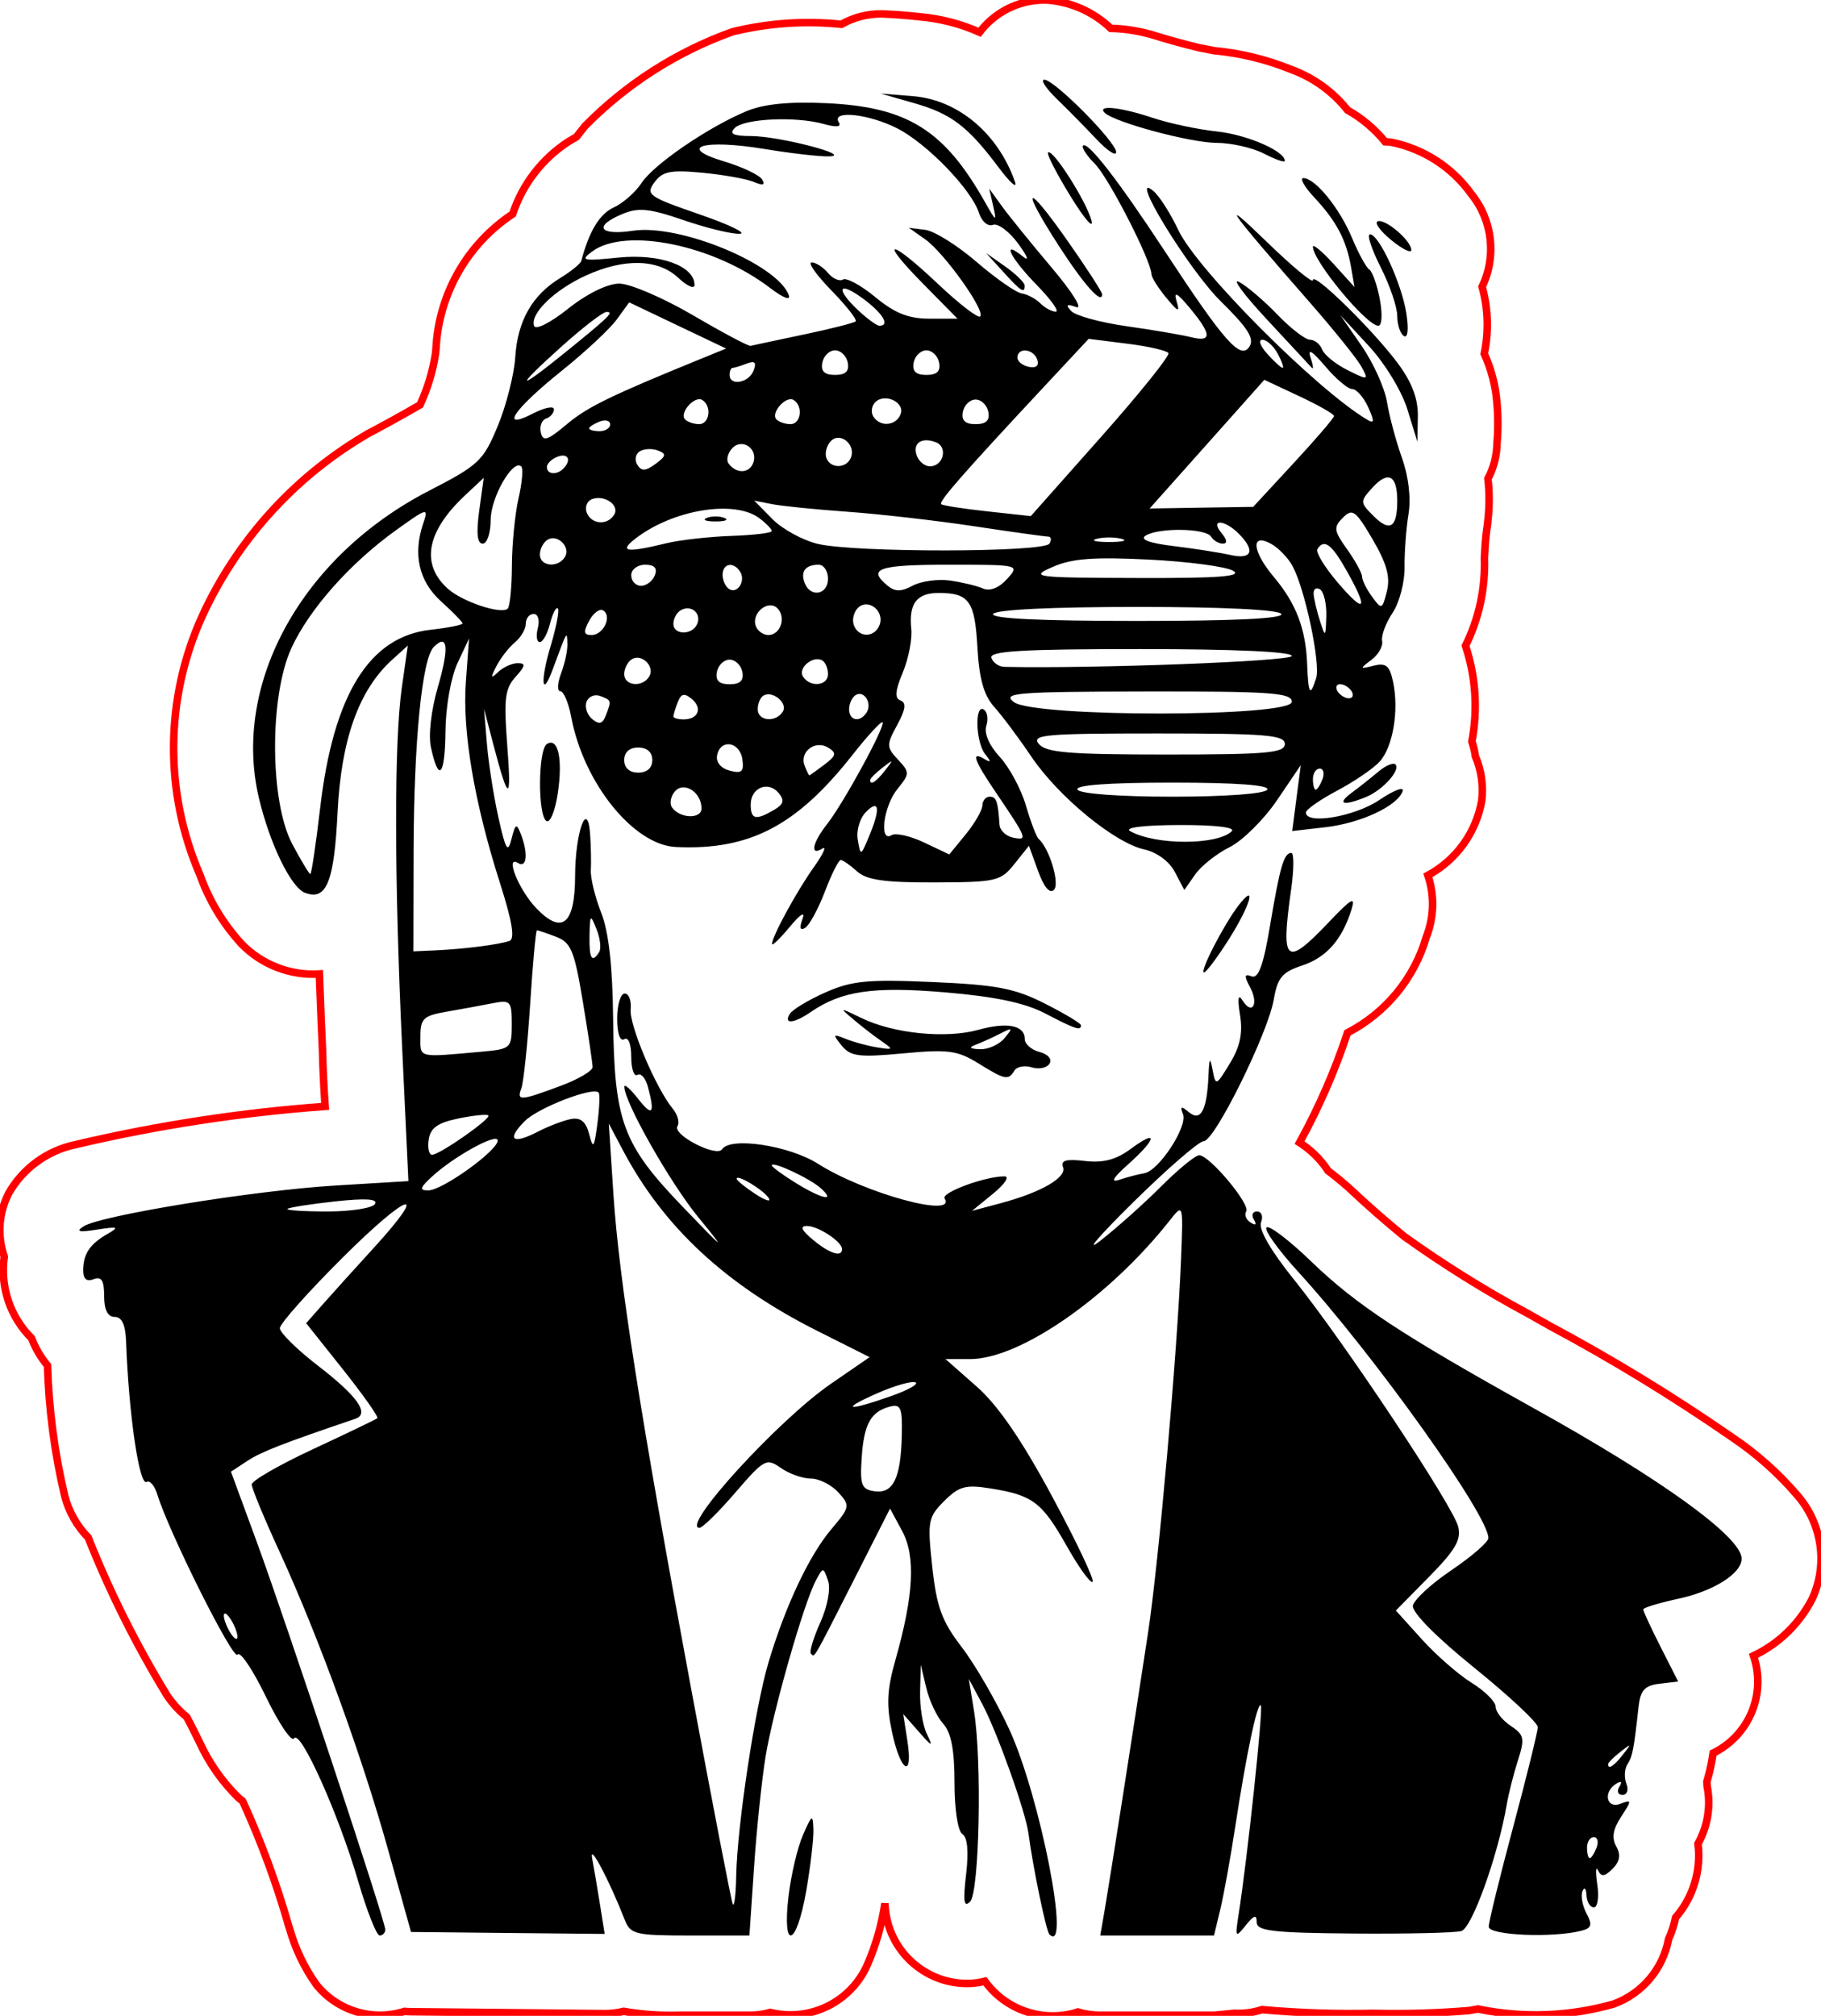 <?xml version="1.0" encoding="UTF-8" standalone="no"?>
<svg xmlns="http://www.w3.org/2000/svg" xmlns:xlink="http://www.w3.org/1999/xlink" width="45.707mm" height="50.585mm" viewBox="-638.804 355.707 45.707 50.585">
    <path transform="matrix(-1,0,0,1,-1623.886,355.708)" style="stroke:#ff0000;stroke-width:0.05mm;fill:none" d="M-1011.222,0.001L-1011.098,0.009C-1010.531,0.064,-1010.013,0.354,-1009.67,0.808C-1009.194,0.596,-1008.686,0.465,-1008.167,0.42C-1007.854,0.385,-1007.54,0.361,-1007.225,0.348C-1006.866,0.342,-1006.513,0.432,-1006.201,0.609C-1005.287,0.514,-1004.363,0.577,-1003.47,0.796C-1002.072,1.295,-1000.806,2.105,-999.765,3.163C-999.692,3.253,-999.62,3.344,-999.549,3.436L-999.546,3.438L-999.357,3.548C-998.694,3.977,-998.198,4.619,-997.95,5.369C-996.805,6.128,-996.09,7.387,-996.025,8.759L-996.013,8.876C-995.944,9.32,-995.813,9.751,-995.625,10.158C-995.187,10.412,-994.744,10.657,-994.296,10.893L-994.176,10.966C-992.411,12.028,-991.009,13.598,-990.153,15.47C-989.221,17.526,-989.202,19.881,-990.1,21.951C-990.329,22.595,-990.686,23.186,-991.148,23.689C-991.659,24.211,-992.37,24.485,-993.099,24.44L-993.111,24.787L-993.112,24.796L-993.142,25.562L-993.142,25.572L-993.177,26.359C-993.188,26.828,-993.21,27.295,-993.243,27.762C-991.131,27.916,-989.034,28.237,-986.972,28.723C-986.267,28.872,-985.659,29.315,-985.301,29.941C-985.048,30.434,-985.008,31.009,-985.189,31.533C-985.081,32.285,-985.335,33.044,-985.874,33.579C-985.968,33.828,-986.104,34.06,-986.275,34.265C-986.307,35.372,-986.453,36.472,-986.709,37.549C-986.813,37.938,-987.014,38.293,-987.295,38.581C-987.842,39.957,-988.505,41.283,-989.277,42.546C-989.412,42.748,-989.578,42.928,-989.766,43.082L-989.854,43.244L-990.086,43.709C-990.324,44.231,-990.655,44.705,-991.064,45.108C-991.098,45.138,-991.132,45.166,-991.169,45.192L-991.207,45.271C-991.658,46.268,-992.034,47.296,-992.334,48.348L-992.348,48.388C-992.491,48.896,-992.719,49.375,-993.025,49.804C-993.554,50.461,-994.432,50.726,-995.236,50.472C-995.283,50.476,-995.33,50.48,-995.378,50.48L-1000.239,50.528C-1000.407,50.53,-1000.575,50.51,-1000.738,50.471C-1001.2,50.551,-1001.668,50.583,-1002.136,50.568L-1003.892,50.568C-1004.069,50.57,-1004.245,50.546,-1004.415,50.498C-1005.416,50.745,-1006.451,50.234,-1006.859,49.286C-1007.07,48.799,-1007.216,48.287,-1007.293,47.762L-1007.297,47.816C-1007.357,48.942,-1008.309,49.811,-1009.435,49.77C-1009.56,49.764,-1009.683,49.745,-1009.804,49.716C-1010.335,50.449,-1011.276,50.761,-1012.14,50.487C-1012.321,50.542,-1012.509,50.568,-1012.698,50.568L-1015.553,50.568C-1015.722,50.553,-1015.889,50.538,-1016.057,50.52C-1016.295,50.532,-1016.533,50.502,-1016.759,50.428C-1017.686,50.511,-1018.617,50.542,-1019.548,50.521C-1020.352,50.541,-1021.157,50.518,-1021.959,50.451C-1022.034,50.439,-1022.108,50.426,-1022.182,50.411L-1022.22,50.42C-1023.336,50.645,-1024.487,50.599,-1025.582,50.288C-1026.299,50.028,-1026.824,49.407,-1026.963,48.657C-1027.042,48.485,-1027.101,48.305,-1027.138,48.119C-1027.581,47.609,-1027.786,46.934,-1027.701,46.264C-1027.947,45.825,-1028.029,45.313,-1027.93,44.819L-1027.924,44.703C-1027.931,44.675,-1027.939,44.648,-1027.948,44.621L-1027.992,44.459C-1028.029,44.304,-1028.059,44.148,-1028.082,43.99C-1028.987,43.548,-1029.421,42.502,-1029.095,41.549C-1029.735,41.245,-1030.255,40.737,-1030.575,40.105C-1030.964,39.244,-1030.816,38.235,-1030.196,37.523C-1029.717,36.964,-1029.165,36.473,-1028.554,36.064C-1027.082,35.044,-1025.552,34.11,-1023.973,33.266L-1023.42,32.954C-1022.347,32.377,-1021.312,31.731,-1020.322,31.021C-1019.844,30.63,-1019.379,30.222,-1018.93,29.798L-1018.889,29.763C-1018.737,29.629,-1018.58,29.501,-1018.418,29.38C-1018.232,29.096,-1017.988,28.854,-1017.701,28.671C-1018.185,27.791,-1018.588,26.868,-1018.904,25.915C-1019.867,25.417,-1020.583,24.546,-1020.884,23.506C-1021.078,23.013,-1021.091,22.467,-1020.922,21.965C-1021.637,21.579,-1022.136,20.887,-1022.274,20.086C-1022.318,19.708,-1022.263,19.325,-1022.113,18.975C-1022.096,18.85,-1022.067,18.727,-1022.026,18.607C-1022.178,17.805,-1022.123,16.978,-1021.866,16.203C-1022.204,15.52,-1022.367,14.763,-1022.341,14.002L-1022.358,13.701C-1022.37,13.521,-1022.39,13.341,-1022.418,13.163L-1022.428,13.06C-1022.468,12.712,-1022.469,12.36,-1022.429,12.011C-1022.574,11.737,-1022.652,11.432,-1022.657,11.122C-1022.693,10.706,-1022.683,10.287,-1022.629,9.872C-1022.579,9.528,-1022.48,9.193,-1022.337,8.876C-1022.453,8.319,-1022.435,7.742,-1022.283,7.194C-1022.649,6.433,-1022.545,5.53,-1022.016,4.873C-1021.536,4.201,-1020.82,3.735,-1020.01,3.57C-1019.957,3.563,-1019.903,3.559,-1019.848,3.556C-1019.586,3.235,-1019.267,2.966,-1018.905,2.762C-1018.535,2.296,-1018.043,1.942,-1017.483,1.74C-1016.871,1.491,-1016.225,1.334,-1015.568,1.272L-1015.197,1.201C-1014.786,1.103,-1014.378,0.99,-1013.975,0.863L-1013.887,0.841C-1013.585,0.762,-1013.274,0.718,-1012.962,0.711C-1012.524,0.292,-1011.952,0.04,-1011.347,-0L-1011.222,0.001z"/>
    <path transform="matrix(-1,0,0,1,0,0)" style="stroke:none;fill:#000000;fill-rule:evenodd" d="M599.103,404.154C598.855,404.089,598.831,404.006,598.982,403.724C599.085,403.531,599.131,403.279,599.084,403.163C599.036,403.047,598.992,403.092,598.984,403.261C598.976,403.431,598.893,403.57,598.798,403.57C598.703,403.57,598.665,403.312,598.712,402.997C598.759,402.681,598.75,402.522,598.693,402.642C598.613,402.81,598.528,402.8,598.328,402.601C598.145,402.417,598.118,402.251,598.236,402.039C598.355,401.827,598.319,401.608,598.114,401.296C597.842,400.88,597.843,400.86,598.133,400.971C598.484,401.106,598.573,400.674,598.237,400.466C598.111,400.388,598.081,400.418,598.159,400.544C598.229,400.656,598.193,400.748,598.08,400.748C597.964,400.748,597.921,400.625,597.982,400.467C598.041,400.313,598.03,400.095,597.957,399.982C597.828,399.782,597.795,399.612,597.677,398.543C597.63,398.12,597.524,398.002,597.15,397.958L596.682,397.902L597.121,397.038C597.362,396.562,597.559,396.137,597.559,396.094C597.559,396.05,597.164,395.93,596.682,395.826C595.792,395.635,595.089,395.191,595.089,394.82C595.089,394.28,597.079,392.84,600.293,391.053C603.642,389.19,604.76,388.453,605.889,387.365C606.444,386.829,606.951,386.444,607.015,386.508C607.079,386.571,606.719,387.075,606.215,387.626C604.327,389.692,601.427,393.754,601.446,394.305C601.449,394.404,601.865,394.765,602.37,395.106C602.875,395.447,603.312,395.848,603.34,395.998C603.372,396.162,602.762,396.779,601.799,397.558C600.922,398.266,600.205,398.937,600.206,399.047C600.206,399.158,600.483,400.28,600.821,401.542C601.159,402.803,601.436,403.934,601.437,404.055C601.44,404.273,599.82,404.342,599.103,404.154zM598.441,399.976C598.441,399.939,598.302,399.8,598.132,399.667C597.852,399.447,597.846,399.454,598.066,399.733C598.296,400.027,598.441,400.121,598.441,399.976zM598.97,402.071C598.97,401.925,598.893,401.806,598.799,401.806C598.705,401.806,598.674,401.925,598.73,402.071C598.786,402.216,598.863,402.335,598.901,402.335C598.939,402.335,598.97,402.216,598.97,402.071z"/>
    <path transform="matrix(-1,0,0,1,0,0)" style="stroke:none;fill:#000000;fill-rule:evenodd" d="M602.124,404.164C601.857,404.087,601.204,402.27,600.985,400.991C600.937,400.711,600.81,400.209,600.702,399.875C600.528,399.331,600.547,399.24,600.885,399.015C601.093,398.877,601.263,398.661,601.263,398.536C601.263,398.41,601.533,398.14,601.864,397.936C602.194,397.732,602.757,397.24,603.116,396.843L603.768,396.121L602.934,395.274C602.273,394.603,602.121,394.341,602.204,394.015C602.338,393.488,605.069,389.378,606.308,387.838C606.91,387.09,607.219,386.557,607.152,386.382C607.094,386.23,607.138,386.107,607.252,386.107C607.365,386.107,607.401,386.198,607.332,386.31C607.253,386.438,607.284,386.466,607.413,386.386C607.526,386.316,607.577,386.19,607.524,386.105C607.415,385.928,608.446,384.696,608.704,384.696C608.799,384.696,609.225,385.045,609.652,385.471C610.078,385.898,610.766,386.513,611.181,386.838C611.596,387.164,611.231,386.735,610.37,385.886C609.51,385.037,608.709,384.343,608.591,384.343C608.316,384.343,606.976,381.634,606.831,380.782C606.738,380.241,606.621,380.1,606.123,379.936C605.513,379.734,605.123,379.295,604.883,378.536C604.773,378.187,604.876,378.243,605.448,378.845C606.536,379.989,606.66,379.883,606.398,378.037C606.325,377.527,606.322,377.11,606.391,377.11C606.578,377.11,606.675,377.441,606.927,378.94C607.093,379.93,607.218,380.272,607.388,380.207C607.572,380.136,607.58,380.194,607.427,380.481C607.202,380.901,607.375,381.199,607.618,380.81C607.726,380.637,607.746,380.761,607.679,381.178C607.606,381.632,607.677,381.969,607.934,382.391C608.279,382.959,608.291,382.963,608.368,382.556C608.432,382.219,608.452,382.246,608.471,382.697C608.509,383.569,608.665,383.862,608.961,383.617C609.157,383.454,609.189,383.465,609.111,383.666C608.991,383.979,609.719,385.09,610.083,385.148C610.229,385.172,610.506,385.244,610.7,385.309C610.944,385.392,610.876,385.27,610.48,384.917C609.768,384.281,609.727,384.023,610.42,384.535C610.791,384.809,611.11,384.894,611.572,384.84C612.044,384.785,612.188,384.825,612.123,384.994C612.023,385.255,612.67,385.629,613.699,385.903L614.405,386.091L613.876,385.659C613.585,385.421,613.456,385.226,613.591,385.226C614.075,385.224,615.185,385.633,615.094,385.78C614.781,386.287,617.106,385.651,618.273,384.91C618.997,384.451,620.473,384.227,620.679,384.546C620.816,384.757,621.932,384.182,621.8,383.968C621.742,383.875,621.794,383.679,621.914,383.534C622.336,383.026,623.014,381.429,622.974,381.035C622.953,380.817,623.02,380.638,623.124,380.638C623.228,380.638,623.313,380.921,623.313,381.266C623.313,381.64,623.241,381.85,623.136,381.785C623.033,381.721,622.96,381.904,622.96,382.226C622.96,382.529,622.89,382.733,622.804,382.679C622.718,382.626,622.6,382.76,622.542,382.978C622.36,383.656,622.427,383.741,622.784,383.284C622.973,383.042,623.13,382.902,623.133,382.973C623.144,383.344,621.988,385.385,621.274,386.256C620.553,387.135,620.601,387.102,621.678,385.979C623.18,384.415,623.387,383.851,623.415,381.256C623.429,379.945,623.526,379.086,623.714,378.61C623.867,378.222,623.984,377.745,623.974,377.551C623.964,377.357,623.971,376.961,623.99,376.669C624.051,375.724,624.366,376.572,624.369,377.689C624.372,378.901,624.693,379.171,625.339,378.502C625.779,378.046,626.142,377.153,625.801,377.363C625.58,377.5,625.543,377.126,625.73,376.64C625.839,376.357,625.868,376.372,625.965,376.758C626.057,377.127,626.111,377.04,626.292,376.228C626.412,375.695,626.542,374.861,626.582,374.376L626.655,373.494L626.423,374.382C626.038,375.849,625.961,375.856,626.072,374.414C626.162,373.249,626.13,372.987,625.865,372.694C625.614,372.417,625.603,372.348,625.808,372.348C625.949,372.348,626.17,372.447,626.298,372.568C626.49,372.75,626.498,372.724,626.343,372.421C626.239,372.219,626.031,371.952,625.88,371.827C625.729,371.701,625.606,371.49,625.606,371.356C625.606,371.222,625.517,371.113,625.409,371.113C625.299,371.113,625.253,371.268,625.304,371.466C625.355,371.66,625.333,371.819,625.256,371.819C625.178,371.819,625.063,371.611,624.999,371.357C624.935,371.103,624.847,370.931,624.803,370.975C624.759,371.019,624.84,371.441,624.982,371.914C625.248,372.798,625.208,373.255,624.931,372.505C624.562,371.508,624.576,371.534,624.562,371.851C624.554,372.015,624.625,372.352,624.72,372.601C624.814,372.85,624.823,373.053,624.739,373.053C624.656,373.053,624.532,373.347,624.465,373.705C624.156,375.353,622.902,376.91,621.844,376.961C619.994,377.049,618.812,376.434,617.412,374.657C617.029,374.17,616.687,373.799,616.653,373.833C616.571,373.916,617.627,375.856,618.042,376.384C618.416,376.859,618.482,377.198,618.163,377.001C618.047,376.929,618.142,377.138,618.376,377.466C618.812,378.079,619.437,379.228,619.426,379.397C619.422,379.449,619.221,379.254,618.979,378.963C618.708,378.637,618.586,378.564,618.663,378.771C618.745,378.994,618.721,379.068,618.594,378.99C618.488,378.924,618.265,378.514,618.099,378.079C617.933,377.643,617.754,377.287,617.702,377.287C617.65,377.287,617.467,377.415,617.294,377.571C617.052,377.79,616.606,377.854,615.343,377.85C613.796,377.845,613.686,377.819,613.342,377.387L612.978,376.931L612.747,377.567C612.602,377.968,612.455,378.142,612.35,378.037C612.197,377.884,612.463,376.996,612.734,376.758C612.789,376.709,612.933,376.333,613.053,375.922C613.173,375.511,613.468,374.962,613.708,374.703C613.974,374.416,614.107,374.109,614.048,373.921C613.994,373.751,614.022,373.567,614.111,373.512C614.344,373.368,614.315,374.329,614.077,374.631C613.922,374.826,613.927,374.854,614.096,374.753C614.438,374.547,614.361,374.777,613.817,375.579C613.017,376.761,613.003,376.799,613.369,376.728C613.55,376.693,613.706,376.547,613.716,376.403C613.756,375.812,613.795,375.699,613.964,375.699C614.061,375.699,614.143,375.799,614.147,375.92C614.15,376.041,614.338,376.367,614.565,376.644L614.977,377.148L615.608,376.849C615.955,376.684,616.323,376.601,616.424,376.664C616.745,376.862,616.63,375.94,616.281,375.509C615.967,375.121,615.966,375.089,616.264,374.769C616.557,374.455,616.558,374.401,616.284,373.898C616.074,373.513,616.051,373.341,616.2,373.286C616.353,373.229,616.338,373.045,616.144,372.581C616,372.236,615.904,371.744,615.931,371.489C615.998,370.85,615.792,370.583,615.232,370.586C614.477,370.591,614.336,370.791,614.271,371.952C614.226,372.744,614.11,373.156,613.849,373.446C613.65,373.667,613.232,374.227,612.919,374.691C612.243,375.695,610.828,376.859,610.084,377.022C609.767,377.092,609.454,377.322,609.314,377.59L609.078,378.04L608.805,377.65C608.655,377.436,608.266,377.127,607.94,376.965C607.615,376.802,607.08,376.273,606.751,375.787L606.154,374.906L606.262,375.733L606.369,376.561L605.536,376.465C604.648,376.363,603.721,375.93,603.598,375.559C603.557,375.436,603.819,375.536,604.182,375.781C604.796,376.198,606.026,376.408,606.026,376.096C606.026,376.023,605.673,375.776,605.242,375.547C604.811,375.319,604.33,374.99,604.173,374.817C603.84,374.449,603.686,373.53,603.838,372.817C603.924,372.411,604.016,372.334,604.324,372.411C604.679,372.501,604.683,372.491,604.383,372.267C604.207,372.135,604.085,371.921,604.113,371.791C604.14,371.66,604.023,371.344,603.851,371.087C603.68,370.831,603.544,370.315,603.549,369.941C603.554,369.567,603.51,368.967,603.451,368.609C603.385,368.207,603.448,367.666,603.615,367.198C603.764,366.78,603.933,366.15,603.99,365.798C604.047,365.445,604.334,364.81,604.627,364.387L605.161,363.616L604.445,364.391C604.044,364.824,603.619,365.523,603.479,365.978L603.228,366.791L603.216,366.156C603.207,365.72,603.362,365.306,603.712,364.833C604.327,364.001,605.85,362.507,605.85,362.736C605.85,362.827,606.379,362.387,607.026,361.759C608.254,360.568,607.97,360.964,605.904,363.324C605.303,364.011,604.728,364.728,604.626,364.918C604.448,365.251,604.461,365.253,604.982,364.994C605.279,364.845,605.565,364.614,605.617,364.479C605.669,364.344,605.806,364.233,605.922,364.233C606.038,364.233,606.407,363.949,606.741,363.602C607.075,363.254,607.508,362.885,607.702,362.782C607.896,362.679,607.582,363.103,607.005,363.723C606.428,364.343,605.919,364.891,605.875,364.939C605.83,364.988,605.846,364.868,605.911,364.674C605.99,364.44,605.866,364.514,605.542,364.897C605.275,365.213,604.969,365.471,604.864,365.47C604.758,365.469,604.579,365.672,604.465,365.92C604.302,366.279,604.305,366.346,604.481,366.242C605.755,365.49,608.763,362.471,609.23,361.477C609.425,361.062,609.707,360.622,609.857,360.497C610.511,359.954,608.977,362.465,608.167,363.263C607.475,363.945,607.311,364.205,607.447,364.41C607.667,364.743,608.076,364.282,609.555,362.029C610.73,360.239,611.502,359.243,611.62,359.361C611.664,359.405,611.53,359.611,611.322,359.819C610.976,360.166,609.912,362.239,609.903,362.586C609.901,362.668,609.734,362.933,609.534,363.175C609.228,363.544,609.185,363.559,609.273,363.263C609.349,363.005,609.259,363.053,608.937,363.44C608.386,364.102,608.38,364.301,608.912,364.167C609.142,364.11,609.868,363.986,610.525,363.893C611.183,363.8,611.81,363.628,611.917,363.512C612.064,363.351,612.035,363.327,611.794,363.412C611.614,363.475,611.882,363.044,612.411,362.418C612.925,361.81,613.487,361.116,613.66,360.876L613.974,360.441L613.874,360.882C613.784,361.281,613.803,361.273,614.072,360.794C615.101,358.967,616.026,358.389,618.068,358.296C619.008,358.253,619.636,358.317,620.068,358.497C621.035,358.901,622.397,359.833,622.703,360.301C622.855,360.532,623.169,360.808,623.402,360.914C623.754,361.075,624.017,361.509,624.213,362.252C624.231,362.323,624.469,362.516,624.74,362.682C625.445,363.11,625.814,363.759,625.871,364.669C625.899,365.103,626.096,365.881,626.31,366.396C626.672,367.271,626.787,367.379,628.032,368.02C631.216,369.659,632.985,372.847,632.307,375.725C632.037,376.872,631.503,377.974,631.152,378.109C630.61,378.317,630.417,377.844,630.331,376.094C630.241,374.26,629.796,373.017,628.958,372.26L628.568,371.907L628.719,372.965C628.912,374.325,628.909,377.723,628.711,381.977L628.553,385.345L630.387,385.456C632.425,385.58,636.283,386.206,636.709,386.482C636.911,386.612,636.82,386.634,636.366,386.562C635.839,386.48,635.8,386.495,636.102,386.668C636.549,386.925,636.713,387.168,636.716,387.581C636.718,387.8,636.632,387.875,636.454,387.807C636.256,387.731,636.19,387.836,636.19,388.229C636.19,388.577,636.101,388.753,635.925,388.753C635.745,388.753,635.654,388.949,635.639,389.37C635.574,391.184,635.308,393.007,635.124,392.893C635.045,392.845,634.925,392.984,634.857,393.204C634.56,394.169,632.945,397.393,632.843,397.227C632.781,397.127,632.461,397.599,632.133,398.278C631.804,398.957,631.485,399.43,631.423,399.329C631.269,399.081,630.305,401.227,629.815,402.909C629.595,403.66,629.353,404.276,629.275,404.276C629.198,404.276,629.134,404.208,629.134,404.125C629.134,403.905,631.634,396.368,632.375,394.355L633.007,392.637L632.593,392.365C632.243,392.136,631.725,391.934,629.887,391.31C629.518,391.184,629.827,390.745,630.825,389.976C631.35,389.571,631.78,389.148,631.78,389.036C631.78,388.925,631.066,388.122,630.192,387.253C628.537,385.606,627.986,385.451,629.443,387.043C629.904,387.547,630.469,388.173,630.7,388.435L631.119,388.911L630.193,390.075C629.684,390.715,629.297,391.264,629.333,391.295C629.369,391.326,630.093,391.674,630.942,392.069C631.791,392.464,632.486,392.864,632.486,392.957C632.486,393.051,632.172,393.81,631.788,394.644C630.81,396.772,629.716,399.776,629.053,402.159L628.488,404.187L626.057,404.212L623.627,404.236L623.743,403.506C623.807,403.105,623.896,402.578,623.942,402.335C624.017,401.934,623.516,402.88,623.124,403.879C622.98,404.247,622.86,404.276,621.482,404.276L619.994,404.276L619.877,402.556C619.813,401.61,619.682,400.36,619.587,399.778C619.399,398.633,618.629,395.937,618.328,395.372C618.143,395.026,618.141,395.025,618.021,395.369C617.95,395.57,618.031,396.01,618.214,396.419C618.387,396.806,618.494,397.158,618.451,397.201C618.352,397.3,618.422,397.42,617.369,395.347L616.464,393.562L616.159,394.128C615.817,394.762,615.869,395.741,616.331,397.369C616.542,398.111,616.559,398.497,616.413,399.177C616.197,400.186,615.877,400.355,616.03,399.381L616.133,398.719L615.744,399.16C615.4,399.55,615.377,399.557,615.541,399.216C615.644,399.004,615.72,398.528,615.71,398.157L615.692,397.484L615.554,398.065C615.478,398.384,615.288,398.787,615.131,398.961C614.929,399.184,614.846,399.615,614.846,400.443C614.846,401.115,614.762,401.661,614.648,401.731C614.52,401.81,614.487,402.168,614.555,402.743C614.635,403.417,614.611,403.582,614.455,403.427C614.221,403.192,614.153,399.884,614.358,398.631L614.487,397.837L614.151,398.464C613.779,399.158,613.061,401.167,612.989,401.718C612.878,402.563,612.546,404.164,612.465,404.246C611.912,404.798,612.696,400.789,613.47,399.106C613.79,398.41,614.326,397.482,614.661,397.045C615.164,396.388,615.294,396.036,615.404,395.027C615.529,393.877,615.511,393.78,615.104,393.373C614.733,393.002,614.569,392.957,613.943,393.057C612.88,393.227,612.652,393.4,612.031,394.499C611.723,395.045,611.43,395.45,611.38,395.4C611.33,395.35,611.79,394.381,612.402,393.246C613.166,391.828,613.758,390.968,614.293,390.497L615.072,389.811L614.454,389.811C613.196,389.811,610.948,388.247,609.428,386.313C609.108,385.907,609.105,385.917,609.159,387.283C609.251,389.612,609.72,394.922,609.99,396.691C610.412,399.463,610.952,402.91,611.073,403.614L611.188,404.276L609.76,404.276L608.333,404.276L608.173,403.614C608.086,403.25,607.917,402.318,607.799,401.542C607.52,399.718,607.245,398.412,607.157,398.5C607.092,398.564,607.495,402.35,607.715,403.746C607.806,404.329,607.796,404.345,607.536,404.021C607.327,403.761,607.261,403.742,607.261,403.943C607.261,404.163,606.861,404.209,604.835,404.226C603.501,404.237,602.281,404.209,602.124,404.164zM611.274,369.227C611.104,369.183,610.826,369.183,610.656,369.227C610.487,369.272,610.625,369.308,610.965,369.308C611.305,369.308,611.443,369.272,611.274,369.227zM616.963,375.28C616.963,375.243,616.824,375.104,616.654,374.971C616.374,374.752,616.368,374.758,616.587,375.038C616.818,375.332,616.963,375.425,616.963,375.28zM624.018,366.457C624.018,366.419,623.899,366.342,623.754,366.286C623.608,366.231,623.489,366.262,623.489,366.356C623.489,366.45,623.608,366.527,623.754,366.527C623.899,366.527,624.018,366.495,624.018,366.457zM605.85,375.258C605.85,375.113,605.773,374.994,605.679,374.994C605.585,374.994,605.554,375.113,605.609,375.258C605.665,375.404,605.742,375.523,605.78,375.523C605.818,375.523,605.85,375.404,605.85,375.258zM605.232,373.053C605.292,372.956,605.262,372.877,605.165,372.877C605.068,372.877,604.939,372.956,604.879,373.053C604.819,373.15,604.85,373.23,604.947,373.23C605.044,373.23,605.172,373.15,605.232,373.053zM633.186,396.25C633.186,396.153,633.109,396.192,633.015,396.338C632.921,396.483,632.844,396.682,632.844,396.779C632.844,396.876,632.921,396.836,633.015,396.691C633.109,396.545,633.186,396.347,633.186,396.25zM620.314,385.286C620.314,385.159,619.634,385.57,619.508,385.773C619.443,385.88,619.597,385.831,619.851,385.664C620.106,385.497,620.314,385.327,620.314,385.286zM613.268,364.674C613.254,364.413,612.859,364.461,612.767,364.735C612.718,364.884,612.799,364.95,612.983,364.912C613.144,364.878,613.273,364.771,613.268,364.674zM606.996,364.586C607.172,364.392,607.227,364.233,607.118,364.233C607.009,364.233,606.835,364.392,606.732,364.586C606.628,364.78,606.573,364.939,606.61,364.939C606.647,364.939,606.82,364.78,606.996,364.586zM625.077,367.427C625.077,367.341,624.958,367.224,624.812,367.168C624.543,367.065,624.451,367.253,624.665,367.467C624.834,367.636,625.077,367.612,625.077,367.427zM624.007,379.183C623.997,378.647,623.985,378.637,623.831,379.023C623.74,379.25,623.71,379.508,623.764,379.596C623.945,379.889,624.019,379.763,624.007,379.183zM605.832,370.617C605.842,370.49,605.77,370.436,605.673,370.496C605.576,370.556,605.505,370.858,605.514,371.167C605.531,371.705,605.538,371.711,605.673,371.289C605.751,371.047,605.822,370.744,605.832,370.617zM620.491,365.115C620.491,365.018,620.457,364.939,620.417,364.939C620.376,364.939,620.216,364.891,620.062,364.831C619.856,364.752,619.81,364.8,619.89,365.008C620.008,365.316,620.491,365.403,620.491,365.115zM624.016,371.284C623.911,371.088,623.752,370.971,623.665,371.025C623.434,371.168,623.658,371.642,623.955,371.642C624.154,371.642,624.167,371.566,624.016,371.284zM617.492,373.505C617.492,373.365,617.418,373.205,617.328,373.149C617.118,373.019,616.907,373.35,617.051,373.583C617.213,373.845,617.492,373.796,617.492,373.505zM622.96,370.143C622.96,369.997,622.804,369.878,622.613,369.878C622.377,369.878,622.298,369.963,622.367,370.143C622.423,370.288,622.579,370.407,622.714,370.407C622.849,370.407,622.96,370.288,622.96,370.143zM620.667,370.132C620.667,369.841,620.388,369.792,620.226,370.055C620.082,370.287,620.293,370.618,620.503,370.488C620.593,370.432,620.667,370.272,620.667,370.132zM622.746,367.033C622.639,366.966,622.434,366.957,622.29,367.012C622.072,367.096,622.082,367.151,622.352,367.349C622.603,367.533,622.704,367.537,622.808,367.369C622.881,367.25,622.854,367.099,622.746,367.033zM616.801,390.676C616.373,390.486,615.937,390.359,615.831,390.394C615.726,390.429,615.997,390.584,616.433,390.738C617.533,391.126,617.738,391.091,616.801,390.676zM621.902,373.685C621.902,373.645,621.853,373.484,621.793,373.328C621.709,373.11,621.628,373.091,621.442,373.245C621.163,373.477,621.276,373.759,621.648,373.759C621.787,373.759,621.902,373.726,621.902,373.685zM618.838,385.387C619.165,385.185,619.432,384.988,619.432,384.95C619.432,384.831,618.478,385.276,618.204,385.522C617.81,385.876,618.172,385.799,618.838,385.387zM619.313,366.234C619.473,366.075,619.077,365.625,618.883,365.745C618.64,365.896,618.699,366.35,618.962,366.35C619.091,366.35,619.249,366.298,619.313,366.234zM617.066,376.08C616.731,375.745,616.701,376.003,616.994,376.702C617.2,377.195,617.203,377.195,617.274,376.779C617.314,376.545,617.222,376.236,617.066,376.08zM621.606,366.234C621.766,366.075,621.37,365.625,621.176,365.745C620.933,365.896,620.992,366.35,621.255,366.35C621.384,366.35,621.542,366.298,621.606,366.234zM618.398,386.818C618.688,386.577,618.734,386.471,618.55,386.471C618.267,386.471,617.668,386.865,617.668,387.052C617.668,387.265,617.982,387.165,618.398,386.818zM614.636,366.042C614.603,365.872,614.459,365.733,614.317,365.733C614.174,365.733,614.03,365.872,613.997,366.042C613.956,366.258,614.051,366.35,614.317,366.35C614.582,366.35,614.677,366.258,614.636,366.042zM624.082,373.316C624.031,373.184,623.877,373.119,623.739,373.172C623.453,373.281,623.453,373.282,623.598,373.661C623.68,373.874,623.765,373.896,623.94,373.751C624.069,373.644,624.132,373.448,624.082,373.316zM621.902,371.359C621.902,371.235,621.822,371.085,621.725,371.025C621.473,370.869,621.196,371.083,621.3,371.354C621.413,371.65,621.902,371.653,621.902,371.359zM619.785,373.505C619.785,373.365,619.722,373.211,619.644,373.164C619.419,373.024,619.022,373.348,619.155,373.563C619.33,373.846,619.785,373.804,619.785,373.505zM618.651,372.681C618.784,372.466,618.387,372.142,618.162,372.282C618.084,372.329,618.021,372.483,618.021,372.623C618.021,372.922,618.476,372.964,618.651,372.681zM620.81,372.568C620.777,372.398,620.633,372.26,620.491,372.26C620.348,372.26,620.204,372.398,620.171,372.568C620.13,372.785,620.225,372.877,620.491,372.877C620.756,372.877,620.851,372.785,620.81,372.568zM615.871,364.807C615.838,364.637,615.694,364.498,615.551,364.498C615.409,364.498,615.265,364.637,615.232,364.807C615.19,365.023,615.286,365.115,615.551,365.115C615.817,365.115,615.912,365.023,615.871,364.807zM620.517,367.338C620.58,367.251,620.541,367.081,620.429,366.959C620.176,366.684,619.764,366.971,619.9,367.328C620.002,367.592,620.329,367.597,620.517,367.338zM618.164,364.807C618.131,364.637,617.987,364.498,617.845,364.498C617.702,364.498,617.558,364.637,617.525,364.807C617.484,365.023,617.579,365.115,617.845,365.115C618.11,365.115,618.206,365.023,618.164,364.807zM623.136,372.623C623.136,372.483,623.05,372.315,622.945,372.25C622.696,372.096,622.356,372.436,622.51,372.685C622.682,372.965,623.136,372.92,623.136,372.623zM625.253,369.624C625.253,369.484,625.167,369.316,625.061,369.251C624.812,369.097,624.472,369.437,624.626,369.686C624.799,369.966,625.253,369.921,625.253,369.624zM620.805,374.662C620.724,374.24,620.235,374.315,620.171,374.759C620.127,375.072,620.185,375.125,620.489,375.045C620.71,374.987,620.838,374.833,620.805,374.662zM618.064,367.192C618.104,367.073,618.054,366.887,617.953,366.779C617.723,366.533,617.318,366.858,617.445,367.187C617.554,367.471,617.97,367.474,618.064,367.192zM616.884,366.158C616.949,366.053,616.927,365.892,616.836,365.8C616.597,365.561,616.085,365.802,616.199,366.1C616.312,366.396,616.716,366.43,616.884,366.158zM624.077,368.57C624.129,368.432,624.071,368.281,623.947,368.233C623.633,368.113,623.242,368.386,623.389,368.624C623.559,368.899,623.962,368.868,624.077,368.57zM615.789,367.15C615.911,366.834,615.678,366.665,615.314,366.805C615.004,366.924,615.124,367.409,615.463,367.409C615.588,367.409,615.735,367.292,615.789,367.15zM617.26,363.497C617.847,362.946,617.763,362.742,617.139,363.203C616.643,363.57,616.456,363.881,616.731,363.881C616.797,363.881,617.035,363.708,617.26,363.497zM623.136,374.78C623.136,374.582,623.005,374.465,622.784,374.465C622.563,374.465,622.431,374.582,622.431,374.78C622.431,374.977,622.563,375.095,622.784,375.095C623.005,375.095,623.136,374.977,623.136,374.78zM618.607,370.336C618.718,370.048,618.588,369.878,618.256,369.878C618.127,369.878,618.021,370.037,618.021,370.231C618.021,370.632,618.463,370.712,618.607,370.336zM618.609,374.918C618.742,374.572,618.341,374.267,618.016,374.468C617.798,374.602,617.813,374.669,618.11,374.893C618.304,375.039,618.473,375.161,618.487,375.164C618.501,375.168,618.556,375.057,618.609,374.918zM619.832,371.421C619.956,371.098,619.524,370.739,619.291,370.971C619.063,371.2,619.214,371.642,619.52,371.642C619.645,371.642,619.785,371.543,619.832,371.421zM624.724,364.416C624.19,363.936,623.678,363.54,623.586,363.536C623.377,363.526,623.503,363.649,624.636,364.566C625.849,365.547,625.895,365.469,624.724,364.416zM621.936,375.97C622.003,375.876,621.973,375.696,621.868,375.571C621.644,375.301,621.196,375.582,621.196,375.993C621.196,376.266,621.736,376.249,621.936,375.97zM619.961,375.895C619.961,375.472,619.521,375.292,619.259,375.607C619.106,375.792,619.134,375.89,619.378,376.032C619.838,376.3,619.961,376.271,619.961,375.895zM631.589,386.042C631.548,386.006,631.012,385.922,630.396,385.855C629.624,385.771,629.312,385.791,629.392,385.92C629.456,386.023,629.992,386.107,630.585,386.107C631.177,386.107,631.629,386.078,631.589,386.042zM617.371,371.399C617.422,371.265,617.377,371.069,617.271,370.962C617.016,370.708,616.593,371.041,616.727,371.39C616.85,371.711,617.249,371.717,617.371,371.399zM605.738,369.488C605.571,369.217,605.381,369.357,605,370.034C604.447,371.018,604.536,371.133,605.226,370.326C605.555,369.941,605.785,369.564,605.738,369.488zM628.044,384.306C628.001,384.011,627.82,383.881,627.299,383.774C626.921,383.696,626.582,383.661,626.546,383.697C626.469,383.774,627.747,384.67,627.956,384.685C628.035,384.691,628.075,384.52,628.044,384.306zM627.982,385.251C627.437,384.74,626.312,384.117,626.312,384.327C626.312,384.58,627.701,385.578,628.053,385.578C628.28,385.578,628.267,385.518,627.982,385.251zM604.36,367.948C603.963,367.51,603.733,367.628,603.733,368.272C603.733,368.949,603.916,369.067,604.329,368.655C604.67,368.314,604.671,368.292,604.36,367.948zM610.436,376.564C610.596,376.474,610.111,376.413,609.21,376.41C608.304,376.407,607.785,376.468,607.887,376.566C608.254,376.92,609.804,376.918,610.436,376.564zM609.346,369.41C609.951,369.337,610.202,369.245,610.051,369.149C609.726,368.943,608.539,368.959,608.407,369.173C608.347,369.27,608.214,369.349,608.111,369.349C607.992,369.349,608.004,369.251,608.143,369.084C608.44,368.727,608.074,368.737,607.714,369.097C607.286,369.525,607.376,369.757,607.922,369.633C608.189,369.573,608.83,369.473,609.346,369.41zM624.47,383.787C624.656,383.821,625.036,383.966,625.312,384.109C625.945,384.436,626.098,384.306,625.631,383.838C625.293,383.501,623.911,382.968,623.778,383.124C623.744,383.164,623.758,383.514,623.809,383.902C623.891,384.52,623.917,384.553,624.016,384.166C624.097,383.854,624.229,383.743,624.47,383.787zM611.759,375.523C611.83,375.408,610.993,375.346,609.378,375.346C607.762,375.346,606.925,375.408,606.996,375.523C607.06,375.626,608.053,375.699,609.378,375.699C610.702,375.699,611.695,375.626,611.759,375.523zM605.995,372.364C606.029,371.488,606.274,370.847,606.825,370.193C607.372,369.543,607.42,369.075,606.912,369.347C606.72,369.449,606.472,369.704,606.36,369.913C606.044,370.504,605.654,372.361,605.769,372.726C605.921,373.204,605.965,373.134,605.995,372.364zM604.615,370.18C604.615,370.093,604.784,369.784,604.99,369.493C605.327,369.021,605.338,368.938,605.097,368.697C604.857,368.457,604.779,368.514,604.35,369.244C603.996,369.85,603.904,370.185,603.993,370.542C604.11,371.006,604.124,371.011,604.365,370.682C604.502,370.494,604.615,370.268,604.615,370.18zM614.958,370.275C615.262,370.232,615.684,370.29,615.895,370.403C616.189,370.56,616.339,370.559,616.533,370.398C617.041,369.976,616.751,369.878,614.995,369.878C613.204,369.878,613.204,369.878,613.528,370.237C613.73,370.46,613.958,370.55,614.129,370.475C614.281,370.408,614.654,370.318,614.958,370.275zM617.176,392.29C617.12,391.44,616.948,391.129,616.462,391.002C616.194,390.932,616.152,391.037,616.169,391.733C616.195,392.804,616.386,393.194,616.853,393.128C617.18,393.081,617.221,392.975,617.176,392.29zM612.376,369.931C611.901,369.722,611.347,369.68,609.971,369.749C608.988,369.798,608.035,369.924,607.854,370.029C607.608,370.172,608.216,370.218,610.259,370.211C612.873,370.203,612.966,370.19,612.376,369.931zM622.872,369.236C621.934,368.498,620.368,368.236,619.741,368.713C619.571,368.841,619.432,368.986,619.432,369.033C619.432,369.081,619.889,369.135,620.446,369.155C621.004,369.174,621.739,369.257,622.078,369.339C623.074,369.581,623.276,369.555,622.872,369.236zM620.623,368.703C620.744,368.654,620.943,368.654,621.064,368.703C621.185,368.752,621.086,368.792,620.843,368.792C620.601,368.792,620.502,368.752,620.623,368.703zM613.876,371.113C613.809,371.005,612.407,370.937,610.259,370.937C608.112,370.937,606.71,371.005,606.643,371.113C606.572,371.228,607.821,371.289,610.259,371.289C612.698,371.289,613.947,371.228,613.876,371.113zM628.252,381.716C628.252,381.265,628.176,381.194,627.59,381.093C627.227,381.03,626.711,380.936,626.444,380.883C625.988,380.793,625.959,380.825,625.959,381.408C625.959,382.011,625.981,382.031,626.708,382.097C628.342,382.244,628.252,382.266,628.252,381.716zM613.92,372.215C613.977,372.044,613.153,371.995,610.186,371.995C607.82,371.995,606.379,372.06,606.379,372.168C606.379,372.301,611.351,372.49,613.596,372.441C613.734,372.438,613.879,372.337,613.92,372.215zM612.729,374.376C612.923,374.143,612.573,374.112,609.752,374.112C607.028,374.112,606.555,374.151,606.555,374.376C606.555,374.601,607.004,374.641,609.532,374.641C611.963,374.641,612.55,374.592,612.729,374.376zM613.357,373.324C613.661,373.093,613.296,373.064,610.039,373.059C606.901,373.054,606.379,373.091,606.379,373.318C606.379,373.706,612.844,373.712,613.357,373.324zM618.269,369.357C618.648,369.269,619.164,368.988,619.416,368.733L619.873,368.269L619.432,368.357C619.19,368.405,618.338,368.491,617.539,368.548C616.74,368.605,615.311,368.768,614.363,368.911C613.416,369.054,612.577,369.171,612.498,369.172C612.42,369.172,612.404,369.252,612.464,369.349C612.602,369.571,617.319,369.578,618.269,369.357zM627.566,370.478C628.253,369.857,628.098,369.039,627.121,368.127L626.662,367.698L626.776,368.524C626.853,369.089,626.826,369.349,626.688,369.349C626.578,369.349,626.488,369.08,626.488,368.751C626.488,368.19,625.924,367.209,625.719,367.414C625.668,367.465,625.699,367.822,625.788,368.207C625.877,368.593,625.952,369.351,625.955,369.893C625.957,370.435,626.005,370.923,626.06,370.979C626.216,371.135,627.203,370.806,627.566,370.478zM625.719,383.02C625.663,382.874,625.563,381.922,625.497,380.903C625.432,379.884,625.355,379.051,625.327,379.051C625.299,379.051,625.083,379.124,624.847,379.214C624.471,379.357,624.387,379.562,624.174,380.846C624.04,381.653,623.93,382.391,623.93,382.485C623.93,382.579,624.287,382.789,624.724,382.952C625.744,383.333,625.841,383.339,625.719,383.02zM625.097,366.21C624.989,366.174,624.9,366.07,624.9,365.978C624.9,365.887,625.136,365.934,625.425,366.083C626.282,366.526,625.915,365.982,624.699,365.007C624.117,364.54,623.498,363.963,623.325,363.726L623.011,363.294L621.795,363.874L620.579,364.453L621.196,364.705C623.489,365.64,624.06,365.919,624.58,366.355C625.064,366.762,625.176,366.797,625.229,366.561C625.265,366.404,625.205,366.246,625.097,366.21zM609.354,367.801C609.027,367.435,608.38,366.708,607.915,366.187L607.07,365.238L606.195,365.648C605.714,365.873,605.32,366.098,605.32,366.146C605.32,366.195,605.777,366.727,606.335,367.33L607.349,368.426L608.648,368.446L609.948,368.467L609.354,367.801zM615.18,368.359C615.251,368.297,614.625,367.582,612.6,365.412L611.478,364.21L610.514,364.331C609.983,364.397,609.517,364.504,609.477,364.568C609.437,364.632,610.198,365.579,611.168,366.672L612.931,368.658L614.021,368.539C614.62,368.474,615.142,368.393,615.18,368.359zM628.423,377.066C628.416,374.319,628.211,372.236,627.917,371.942C627.563,371.588,627.526,371.957,627.814,372.949C627.983,373.529,628.055,374.159,627.987,374.465C627.791,375.361,627.635,375.184,627.623,374.051C627.616,373.436,627.485,372.697,627.321,372.348L627.031,371.73L627.111,372.823C627.202,374.062,626.898,375.853,626.253,377.871C625.944,378.84,625.874,379.271,626.018,379.319C626.292,379.412,627.149,379.521,627.855,379.554L628.428,379.58L628.423,377.066zM631.467,376.89C632.035,375.825,632.046,373.174,631.487,371.964C631.036,370.987,630.014,369.837,628.865,369.012C628.076,368.445,628.043,368.437,628.18,368.839C628.446,369.619,628.291,370.295,627.729,370.802C627.434,371.067,627.194,371.315,627.194,371.352C627.194,371.389,627.557,371.461,628.001,371.511C629.537,371.684,630.436,373.137,630.769,375.988C630.875,376.897,630.986,377.64,631.015,377.64C631.044,377.64,631.247,377.302,631.467,376.89zM621.413,363.616C622.159,363.18,622.991,362.823,623.261,362.824C623.558,362.825,624.068,363.075,624.544,363.453C624.995,363.812,625.362,363.996,625.4,363.883C625.501,363.578,624.891,362.985,624.107,362.625C623.143,362.182,622.287,362.201,621.781,362.677C621.556,362.888,621.372,362.969,621.372,362.857C621.372,362.38,622.242,362.066,623.275,362.17C624.181,362.262,624.248,362.246,623.941,362.018C623.108,361.4,620.893,361.852,619.484,362.926C619.144,363.186,618.949,363.26,619.007,363.108C619.306,362.329,621.749,361.322,622.916,361.497C623.769,361.625,623.919,361.382,623.177,361.075C622.777,360.909,622.501,360.938,621.65,361.23C621.079,361.427,620.445,361.581,620.242,361.574C620.039,361.566,620.491,361.347,621.246,361.086C622.527,360.645,622.603,360.591,622.377,360.282C622.176,360.007,621.975,359.966,621.181,360.041C620.656,360.09,620.074,360.194,619.888,360.271C619.652,360.37,619.588,360.352,619.676,360.209C619.746,360.097,620.175,359.894,620.631,359.757C621.833,359.397,621.154,359.191,619.606,359.447C618.939,359.557,618.211,359.64,617.987,359.631C617.38,359.608,619.239,359.125,619.953,359.121C620.402,359.119,620.509,359.066,620.363,358.92C620.126,358.682,618.834,358.622,618.138,358.816C617.805,358.909,617.676,358.894,617.752,358.772C617.943,358.463,616.997,358.564,616.282,358.929C615.534,359.311,614.416,360.467,614.231,361.052C614.163,361.265,614.008,361.398,613.882,361.35C613.758,361.302,613.472,361.515,613.247,361.822C613.006,362.152,612.96,362.282,613.136,362.139C613.683,361.696,613.444,362.181,612.781,362.859C612.422,363.227,612.208,363.528,612.305,363.528C612.402,363.528,612.577,363.433,612.692,363.318C612.807,363.203,613.018,363.091,613.16,363.07C613.302,363.049,613.812,362.693,614.293,362.279C614.774,361.865,615.353,361.503,615.58,361.475L615.992,361.423L615.584,361.711C615.105,362.048,614.063,363.509,614.201,363.648C614.254,363.7,614.726,363.337,615.25,362.842C616.476,361.682,616.778,361.667,615.64,362.822L614.771,363.704L615.474,363.704C615.998,363.704,616.344,363.567,616.832,363.164C617.193,362.866,617.56,362.667,617.646,362.721C617.733,362.774,617.903,362.7,618.023,362.556C618.142,362.411,618.326,362.293,618.431,362.293C618.536,362.293,618.313,362.609,617.936,362.995C617.559,363.382,617.285,363.731,617.327,363.771C617.369,363.811,617.959,363.961,618.638,364.103C619.317,364.246,619.914,364.373,619.965,364.386C620.016,364.399,620.667,364.053,621.413,363.616zM613.087,362.866C613.09,362.794,613.309,362.582,613.572,362.395L614.052,362.057L613.624,362.528C613.175,363.023,613.078,363.084,613.087,362.866zM621.453,398.102C622.73,391.238,623.268,387.813,623.408,385.666L623.523,383.902L623.168,384.573C622.147,386.5,620.584,387.951,618.287,389.105L616.977,389.763L617.951,390.433C619.279,391.348,621.74,394.045,621.246,394.045C621.17,394.044,620.765,393.647,620.347,393.161C619.624,392.321,619.566,392.29,619.205,392.543C618.996,392.69,618.656,392.81,618.45,392.81C618.244,392.81,617.935,392.966,617.762,393.156C617.46,393.49,617.467,393.523,617.939,394.082C618.492,394.736,619.085,395.991,619.511,397.409C619.848,398.529,620.3,401.511,620.325,402.776C620.334,403.261,620.374,403.579,620.414,403.482C620.453,403.385,620.921,400.964,621.453,398.102z"/>
    <path transform="matrix(-1,0,0,1,0,0)" style="stroke:none;fill:#000000;fill-rule:evenodd" d="M618.568,403.159C618.461,402.544,618.38,401.85,618.388,401.615C618.401,401.224,618.423,401.235,618.65,401.755C618.787,402.066,618.95,402.761,619.013,403.298C619.175,404.677,618.813,404.564,618.568,403.159z"/>
    <path transform="matrix(-1,0,0,1,0,0)" style="stroke:none;fill:#000000;fill-rule:evenodd" d="M613.342,382.572C613.28,382.471,613.083,382.434,612.905,382.491C612.728,382.547,612.528,382.505,612.461,382.398C612.392,382.285,612.498,382.161,612.711,382.105C612.915,382.052,613.082,381.907,613.082,381.783C613.082,381.434,613.52,381.347,614.256,381.551C615.067,381.775,616.378,381.642,617.174,381.257C617.74,380.982,617.746,380.983,617.38,381.291C617.174,381.466,616.856,381.711,616.675,381.835C616.371,382.044,616.379,382.056,616.786,381.99C617.029,381.951,617.386,381.854,617.58,381.775C617.901,381.644,617.91,381.659,617.676,381.946C617.454,382.218,617.246,382.244,616.134,382.14C615.01,382.035,614.773,382.066,614.253,382.387C613.571,382.808,613.498,382.823,613.342,382.572zM614.317,381.924C614.171,381.87,613.893,381.744,613.699,381.644C613.384,381.482,613.372,381.494,613.589,381.756C613.722,381.918,613.999,382.043,614.206,382.036C614.464,382.026,614.498,381.991,614.317,381.924z"/>
    <path transform="matrix(-1,0,0,1,0,0)" style="stroke:none;fill:#000000;fill-rule:evenodd" d="M611.671,381.435C611.671,381.388,612.077,381.144,612.575,380.892C613.334,380.507,613.785,380.42,615.394,380.35C617.026,380.279,617.423,380.317,618.083,380.609C618.509,380.797,618.912,381.04,618.979,381.148C619.145,381.416,618.878,381.394,618.457,381.104C617.683,380.572,616.891,380.455,615.077,380.609C613.825,380.715,613.079,380.872,612.566,381.14C611.811,381.534,611.671,381.58,611.671,381.435z"/>
    <path transform="matrix(-1,0,0,1,0,0)" style="stroke:none;fill:#000000;fill-rule:evenodd" d="M607.962,379.281C607.416,378.42,607.245,377.817,607.721,378.433C608.083,378.902,608.705,380.109,608.583,380.109C608.531,380.109,608.251,379.736,607.962,379.281z"/>
    <path transform="matrix(-1,0,0,1,0,0)" style="stroke:none;fill:#000000;fill-rule:evenodd" d="M624.804,375.617C624.674,374.752,624.795,374.202,625.076,374.376C625.3,374.514,625.31,376.172,625.088,376.31C624.997,376.366,624.869,376.054,624.804,375.617z"/>
    <path transform="matrix(-1,0,0,1,0,0)" style="stroke:none;fill:#000000;fill-rule:evenodd" d="M604.52,375.708C604.101,375.538,603.64,375.028,603.779,374.889C603.832,374.836,604.022,374.915,604.201,375.066C604.38,375.217,604.685,375.458,604.879,375.602C605.263,375.888,605.09,375.939,604.52,375.708z"/>
    <path transform="matrix(-1,0,0,1,0,0)" style="stroke:none;fill:#000000;fill-rule:evenodd" d="M603.504,363.576C603.619,362.829,604.19,361.587,604.418,361.587C604.5,361.587,604.379,361.958,604.15,362.411C603.92,362.864,603.733,363.415,603.733,363.636C603.733,363.856,603.658,364.082,603.567,364.139C603.468,364.2,603.442,363.973,603.504,363.576z"/>
    <path transform="matrix(-1,0,0,1,0,0)" style="stroke:none;fill:#000000;fill-rule:evenodd" d="M604.17,363.22C604.239,362.856,604.358,362.519,604.435,362.47C604.512,362.421,604.707,362.065,604.868,361.678C605.179,360.931,605.793,360.176,606.09,360.176C606.188,360.176,606.065,360.395,605.816,360.661C605.262,361.255,605.012,361.727,604.895,362.398L604.806,362.91L605.328,362.334C605.615,362.018,605.85,361.821,605.85,361.898C605.85,362.254,604.504,363.881,604.209,363.881C604.117,363.881,604.1,363.596,604.17,363.22z"/>
    <path transform="matrix(-1,0,0,1,0,0)" style="stroke:none;fill:#000000;fill-rule:evenodd" d="M611.141,363.091C611.141,363.033,611.538,362.42,612.023,361.73C613.066,360.245,613.206,360.362,612.217,361.892C611.591,362.86,611.141,363.362,611.141,363.091z"/>
    <path transform="matrix(-1,0,0,1,0,0)" style="stroke:none;fill:#000000;fill-rule:evenodd" d="M603.38,361.981C603.38,361.747,604.036,361.187,604.225,361.261C604.312,361.295,604.158,361.508,603.882,361.733C603.606,361.959,603.38,362.07,603.38,361.981z"/>
    <path transform="matrix(-1,0,0,1,0,0)" style="stroke:none;fill:#000000;fill-rule:evenodd" d="M611.41,361.235C611.542,360.746,612.388,359.424,612.498,359.534C612.537,359.572,612.281,360.07,611.929,360.64C611.578,361.21,611.344,361.477,611.41,361.235z"/>
    <path transform="matrix(-1,0,0,1,0,0)" style="stroke:none;fill:#000000;fill-rule:evenodd" d="M613.33,360.265C613.754,359.056,614.758,358.213,615.881,358.121L616.698,358.055L615.86,358.295C614.926,358.562,614.512,358.877,613.736,359.912C613.445,360.3,613.262,360.459,613.33,360.265z"/>
    <path transform="matrix(-1,0,0,1,0,0)" style="stroke:none;fill:#000000;fill-rule:evenodd" d="M606.555,359.744C606.555,359.497,607.507,359.086,608.261,359.006C608.729,358.957,609.453,358.803,609.869,358.665C610.673,358.396,611.281,358.331,611.077,358.536C610.837,358.776,608.928,359.289,608.266,359.292C607.898,359.293,607.362,359.415,607.076,359.563C606.789,359.711,606.555,359.793,606.555,359.744z"/>
    <path transform="matrix(-1,0,0,1,0,0)" style="stroke:none;fill:#000000;fill-rule:evenodd" d="M610.789,359.524C610.789,359.27,612.339,357.707,612.591,357.707C612.693,357.707,612.552,357.925,612.276,358.192C612.001,358.459,611.553,358.913,611.282,359.201C611.011,359.49,610.789,359.635,610.789,359.524z"/>
</svg>
